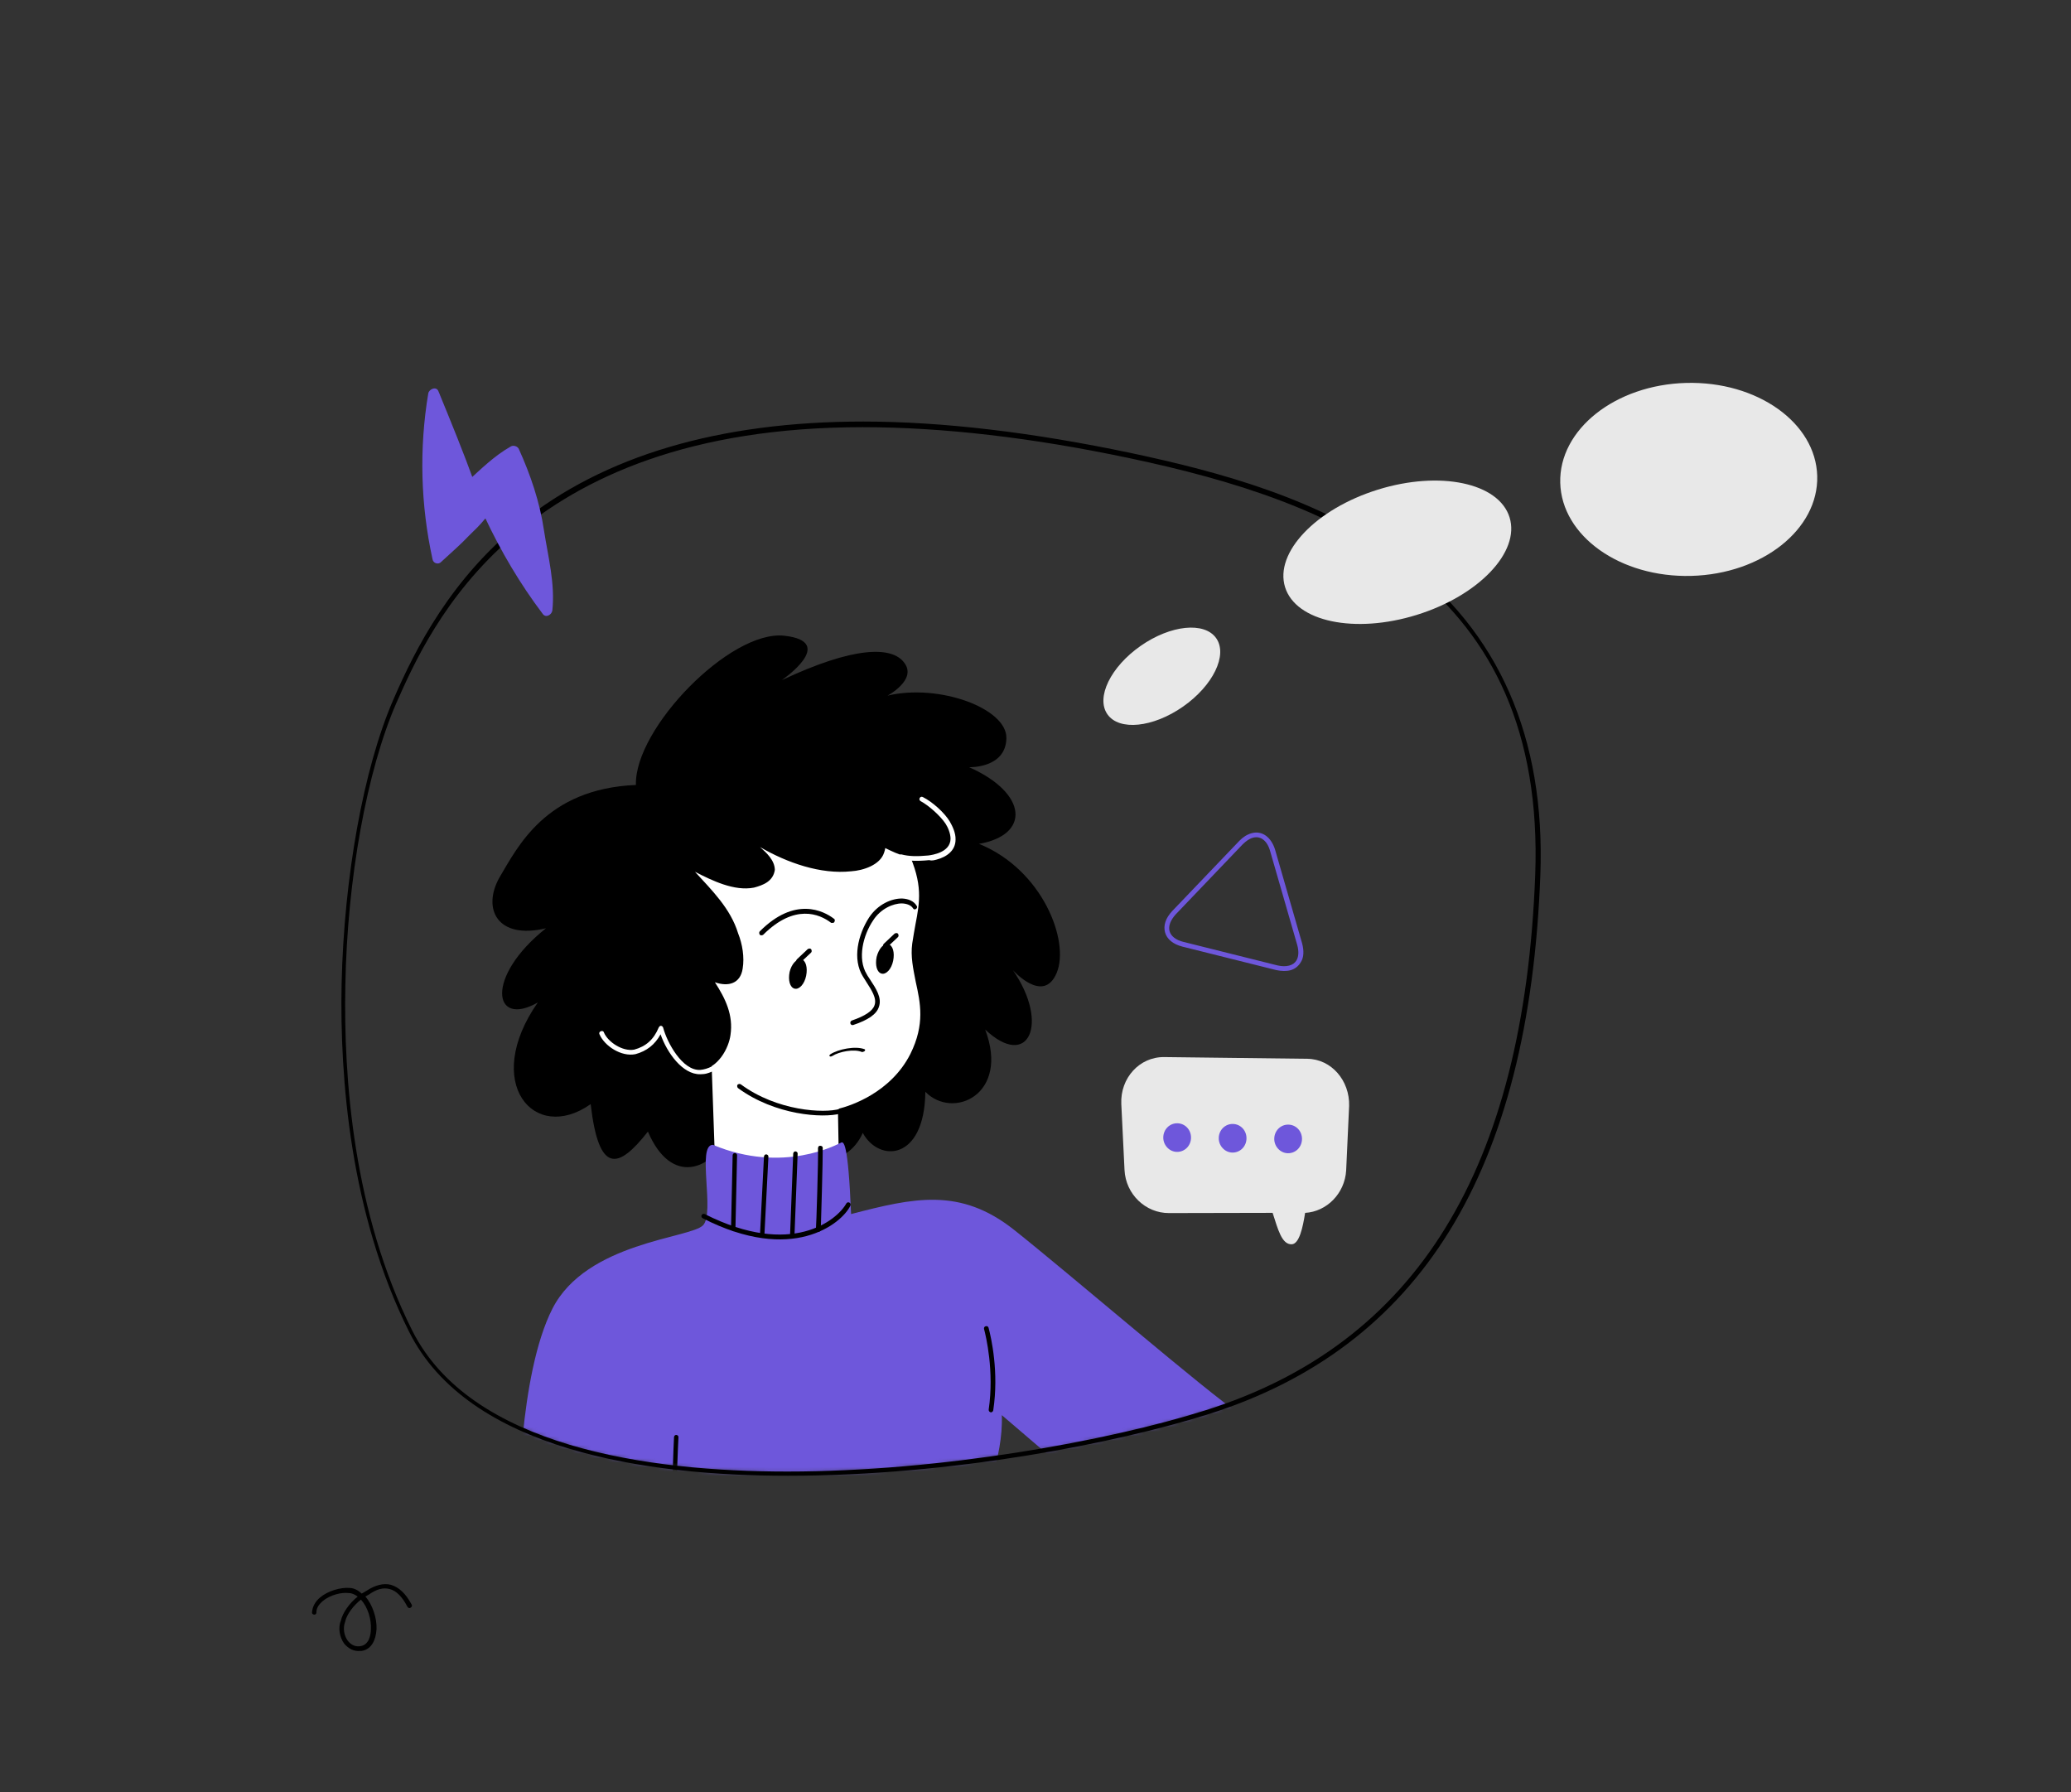 <?xml version="1.0" encoding="UTF-8"?> <svg xmlns="http://www.w3.org/2000/svg" width="468" height="405" viewBox="0 0 468 405" fill="none"><rect x="0" y="0" width="468" height="405" fill="#333333" stroke="none"/> <mask id="mask0_2063_1524" style="mask-type:luminance" maskUnits="userSpaceOnUse" x="77" y="95" width="271" height="238"> <path d="M255.518 103.012C292.405 110.87 350.219 127.013 347.577 197.743C344.934 268.472 317.877 305.005 272.64 319.13C227.404 333.255 116.427 347.804 92.857 300.757C69.288 253.71 77.109 186.485 89.264 158.554C101.418 130.73 130.907 76.674 255.518 103.012Z" fill="white"></path> </mask> <g mask="url(#mask0_2063_1524)"> <path d="M143.7 177.368C143.342 164.6 165.048 142.291 177.229 143.645C189.409 145 176.64 153.699 176.64 153.699C192.864 146.053 201.581 145.916 204.369 149.787C207.259 153.63 200.553 157.186 200.553 157.186C212.171 154.403 227.583 160.059 227.422 166.808C227.289 173.661 219 173.353 219 173.353C232.288 179.248 232.841 188.665 221.234 190.676C235.598 196.503 241.786 212.656 238.786 219.837C235.786 227.017 228.876 219.194 228.876 219.194C237.247 231.244 232.437 241.878 222.628 232.632C228.228 247.404 215.302 253.066 209.109 246.699C208.929 262.36 198.625 262.702 194.966 255.987C191.444 264.077 180.528 264.583 176.562 257.949C172.584 266.382 165.803 261.492 164.884 256.021C160.832 264.583 151.687 268.023 146.413 255.692C139.644 264.323 135.301 265.267 133.479 249.483C120.69 258.517 108.875 244.641 121.526 226.518C111.372 232.317 109.574 220.705 123.38 209.749C112.271 212.396 108.938 205.263 112.864 198.274C116.948 191.462 123.25 178.229 143.7 177.368Z" fill="black"></path> <path d="M205.612 192.003C209.939 201.618 207.776 205.386 206.684 213.155C205.62 221.026 211.785 227.291 206.186 238.247C201.034 248.423 189.871 250.864 189.871 250.864L190.142 264.535L161.089 264.733L160.111 237.399C160.111 237.399 153.773 235.798 152.466 224.384C151.158 212.97 144.106 185.834 171.647 182.852C199.243 180.076 201.045 184.76 205.612 192.003Z" fill="white"></path> <path d="M190.306 265.15C190.408 265.123 190.51 265.095 190.585 264.965C190.659 264.836 190.734 264.706 190.706 264.603L190.443 251.37C192.383 250.85 202.074 247.814 206.703 238.547C210.296 231.537 209.098 226.251 208.066 221.58C207.426 218.783 206.84 216.191 207.276 213.326C207.532 211.828 207.712 210.46 208.022 209.168C209.004 203.847 209.75 199.689 206.122 191.866L205.698 191.1C201.261 183.932 198.696 179.672 171.795 182.592C169.875 182.777 168.112 183.139 166.479 183.577C147.081 188.774 149.928 208.792 151.605 220.766C151.786 222.257 152.014 223.516 152.112 224.699C153.294 234.827 158.265 237.453 159.737 238.048L160.707 264.945C160.688 265.28 160.947 265.431 161.28 265.451L190.333 265.253C190.204 265.177 190.306 265.15 190.306 265.15ZM189.76 250.454C189.556 250.508 189.407 250.768 189.359 251.001L189.595 264.131L161.646 264.364L160.703 237.569C160.648 237.364 160.491 237.186 160.334 237.008C160.334 237.008 154.303 235.326 153.16 224.528C153.062 223.345 152.807 221.984 152.654 220.595C150.957 208.956 148.146 189.479 166.726 184.5C168.258 184.09 170.021 183.727 171.839 183.57C198.1 180.711 200.609 184.767 204.732 191.578L205.156 192.344C208.572 199.785 207.873 203.71 206.864 208.928C206.656 210.193 206.373 211.589 206.145 213.189C205.737 216.157 206.377 218.954 206.943 221.881C207.975 226.552 209.063 231.428 205.722 238.151C201.214 247.055 191.904 249.879 190.066 250.371C189.658 250.481 189.76 250.454 189.76 250.454Z" fill="black"></path> <path d="M143.791 216.922C143.198 211.033 142.92 205.501 144.431 199.708C145.342 196.166 146.124 192.548 148.535 189.703C155.469 181.688 166.883 178.959 177.03 178.44C185.099 177.927 194.315 178.426 201.536 182.098C203.943 183.323 214.05 189.19 209.55 192.815C206.845 194.969 202.808 192.972 200.04 191.625C200.02 191.96 199.898 192.322 199.777 192.685C198.877 195.455 195.053 196.699 192.363 196.87C185.452 197.623 177.839 194.935 171.749 191.399C173.182 192.664 175.059 194.36 175.098 196.549C174.709 199.182 172.416 200.016 170.374 200.563C165.902 201.432 160.856 198.936 157.051 196.987C160.923 201.227 165.074 205.282 166.789 210.869C167.783 213.352 168.246 216.306 167.83 218.837C167.327 222.27 164.571 223.008 161.551 221.948C163.978 225.696 165.737 229.402 165.074 233.868C164.712 236.604 162.443 241.61 157.527 242.047C153.557 242.341 150.581 233.684 148.327 230.989C144.392 226.106 144.447 223.453 143.791 216.922Z" fill="black"></path> <path d="M295.429 239.24L263.088 238.852C257.478 238.784 253.129 243.624 253.389 249.43L254.117 264.363C254.382 269.838 258.868 274.121 264.15 274.101L287.584 274.051C288.778 277.714 289.642 281.289 291.954 281.151C293.606 281.005 294.392 277.45 294.928 274.057C299.799 273.784 303.892 269.687 304.202 264.468L304.872 249.883C305.024 244.164 300.874 239.306 295.429 239.24Z" fill="#E8E8E8"></path> <path d="M269.145 257.082C269.123 258.906 267.704 260.298 265.971 260.277C264.239 260.256 262.854 258.747 262.875 257.006C262.897 255.183 264.317 253.79 266.049 253.811C267.782 253.832 269.167 255.258 269.145 257.082Z" fill="#6E57DB"></path> <path d="M281.68 257.234C281.659 259.058 280.239 260.45 278.507 260.43C276.774 260.409 275.389 258.9 275.41 257.159C275.432 255.335 276.852 253.943 278.584 253.963C280.317 253.984 281.702 255.41 281.68 257.234Z" fill="#6E57DB"></path> <path d="M294.223 257.385C294.202 259.208 292.782 260.601 291.05 260.58C289.317 260.559 287.932 259.05 287.953 257.309C287.975 255.485 289.395 254.093 291.127 254.114C292.86 254.135 294.245 255.561 294.223 257.385Z" fill="#6E57DB"></path> <path d="M211.681 194.223C213.927 193.621 215.953 192.199 215.934 189.675C215.985 188.232 215.239 186.673 214.63 185.626C213.44 183.636 210.703 181.181 208.556 180.108C208.296 179.957 207.99 180.039 207.841 180.299C207.692 180.559 207.774 180.867 208.033 181.017C209.949 182.043 212.557 184.423 213.664 186.105C214.218 186.946 214.807 188.328 214.803 189.538C214.756 192.629 210.637 193.183 209.792 193.3C207.232 193.546 205.359 193.498 203.71 193.06C203.478 193.012 203.2 193.197 203.051 193.457C203.003 193.689 203.188 193.97 203.447 194.12C205.198 194.531 207.303 194.626 209.965 194.353C210.558 194.524 211.069 194.387 211.681 194.223Z" fill="white"></path> <path d="M192.807 231.606C196.121 230.498 198.073 229.205 198.607 227.523C199.364 225.451 197.916 223.31 196.624 221.348C196.412 220.965 196.098 220.609 195.858 220.123C193.718 216.629 195.033 211.329 197.307 207.971C199.003 205.317 201.854 204.114 203.829 204.134C204.932 204.168 205.914 204.565 206.311 205.228C206.495 205.509 206.727 205.557 207.006 205.372C207.284 205.187 207.304 204.852 207.147 204.675C206.538 203.628 205.297 203.081 203.86 203.026C201.551 202.985 198.395 204.271 196.372 207.342C193.903 211.192 192.54 216.725 195.022 220.677C195.234 221.06 195.575 221.519 195.787 221.901C196.922 223.686 198.187 225.547 197.625 227.126C197.213 228.446 195.438 229.581 192.532 230.58C192.226 230.662 192.104 231.024 192.159 231.23C192.242 231.537 192.501 231.688 192.807 231.606Z" fill="black"></path> <path d="M188.264 208.524C188.366 208.497 188.468 208.469 188.543 208.339C188.692 208.08 188.712 207.744 188.453 207.594C186.112 205.802 179.641 202.479 171.706 210.432C171.529 210.589 171.509 210.924 171.694 211.205C171.851 211.383 172.185 211.403 172.464 211.219C179.543 204.154 185.201 206.486 187.828 208.531C187.93 208.504 188.162 208.551 188.264 208.524Z" fill="black"></path> <path d="M178.435 219.623C178.058 221.483 178.498 223.124 179.554 223.391C180.61 223.658 181.792 222.352 182.169 220.491C182.546 218.631 182.106 216.99 181.05 216.723C180.021 216.559 178.84 217.865 178.435 219.623Z" fill="black"></path> <path d="M180.661 217.708C180.763 217.68 180.865 217.653 180.837 217.55L183.283 215.246C183.46 215.088 183.48 214.753 183.295 214.473C183.138 214.295 182.804 214.275 182.526 214.459L180.079 216.764C179.903 216.921 179.883 217.256 180.068 217.537C180.225 217.715 180.456 217.762 180.661 217.708Z" fill="black"></path> <path d="M198.099 216.224C197.722 218.084 198.162 219.725 199.218 219.992C200.275 220.259 201.457 218.952 201.834 217.092C202.21 215.232 201.771 213.591 200.714 213.324C199.76 213.03 198.578 214.336 198.099 216.224Z" fill="black"></path> <path d="M200.289 214.208C200.392 214.18 200.494 214.153 200.466 214.05L202.912 211.746C203.089 211.588 203.109 211.253 202.924 210.973C202.767 210.795 202.433 210.775 202.155 210.959L199.708 213.264C199.532 213.421 199.512 213.756 199.696 214.037C199.956 214.187 200.187 214.235 200.289 214.208Z" fill="black"></path> <path d="M195.27 237.576L195.35 237.527C195.546 237.343 195.541 237.215 195.414 237.096C193.338 236.265 189.451 237.058 187.66 238.211C187.421 238.356 187.389 238.572 187.474 238.651C187.601 238.77 187.846 238.752 188.085 238.607C189.636 237.599 193.04 236.969 194.744 237.699C194.909 237.73 195.111 237.673 195.27 237.576Z" fill="black"></path> <path d="M279.867 319.247C273.674 315.329 241.406 287.604 229.179 277.908C216.952 268.211 206.448 270.662 192.329 274.324C191.648 257.897 190.638 257.804 189.984 258.222C189.3 258.526 177.009 265.335 161.111 258.684C157.367 258.596 161.622 274.065 158.87 276.864C156.047 279.803 132.529 280.648 124.848 295.679C117.168 310.709 117.209 341.493 117.209 341.493C125.98 350.539 175.421 372.935 222.14 343.929C221.888 338.904 226.758 329.719 226.387 319.756C238.296 329.901 246.877 337.422 246.877 337.422C246.877 337.422 273.518 328.222 279.867 319.247Z" fill="#6E57DB"></path> <path d="M182.276 279.285C187.891 277.781 191.165 274.485 192.155 272.46C192.304 272.2 192.222 271.893 191.963 271.742C191.703 271.592 191.397 271.674 191.248 271.934C189.186 275.675 178.903 284.257 159.285 274.341C159.026 274.191 158.72 274.273 158.571 274.532C158.422 274.792 158.504 275.1 158.763 275.251C168.91 280.448 176.763 280.763 182.276 279.285Z" fill="black"></path> <path d="M185.083 278.313C185.287 278.259 185.464 278.101 185.483 277.766C185.522 277.096 185.962 261.586 185.923 259.397C185.942 259.062 185.683 258.912 185.35 258.891C185.016 258.871 184.867 259.131 184.847 259.466C184.961 261.524 184.454 277.602 184.38 277.732C184.36 278.067 184.619 278.218 184.851 278.266C185.083 278.313 185.083 278.313 185.083 278.313Z" fill="black"></path> <path d="M179.132 279.798C179.336 279.743 179.513 279.586 179.532 279.251L180.251 260.697C180.27 260.362 180.011 260.211 179.779 260.163C179.446 260.143 179.296 260.403 179.249 260.635L178.531 279.189C178.511 279.524 178.77 279.675 179.002 279.722C179.03 279.825 179.03 279.825 179.132 279.798Z" fill="black"></path> <path d="M172.306 279.649C172.51 279.594 172.687 279.437 172.734 279.204L173.645 261.369C173.665 261.034 173.406 260.883 173.174 260.835C172.84 260.815 172.691 261.075 172.644 261.307L171.733 279.143C171.713 279.478 171.972 279.628 172.204 279.676L172.306 279.649Z" fill="black"></path> <path d="M165.794 278.204C165.998 278.149 166.174 277.992 166.194 277.657L166.563 261.066C166.583 260.731 166.324 260.581 166.092 260.533C165.758 260.512 165.609 260.772 165.562 261.005L165.193 277.595C165.173 277.931 165.432 278.081 165.664 278.129C165.691 278.231 165.794 278.204 165.794 278.204Z" fill="black"></path> <path d="M189.859 251.637C189.961 251.61 189.961 251.61 190.063 251.582C190.37 251.5 190.519 251.24 190.436 250.933C190.354 250.625 190.095 250.474 189.788 250.556C186.243 251.616 175.59 251.062 167.403 245.01C167.144 244.86 166.837 244.942 166.661 245.099C166.512 245.359 166.594 245.667 166.751 245.844C175.197 252.047 185.98 252.676 189.859 251.637Z" fill="black"></path> <path d="M224.024 319.116C224.228 319.061 224.404 318.904 224.452 318.671C225.759 310.075 224.004 302.299 223.399 300.042C223.317 299.734 223.058 299.584 222.751 299.666C222.445 299.748 222.296 300.008 222.378 300.316C222.791 301.854 224.703 309.808 223.423 318.507C223.403 318.842 223.56 319.02 223.921 319.143C223.921 319.143 223.921 319.143 224.024 319.116Z" fill="black"></path> <path d="M152.21 348.803C152.414 348.748 152.591 348.591 152.61 348.256C152.555 348.05 152.971 331.227 153.317 324.757C153.337 324.422 153.077 324.272 152.846 324.224C152.512 324.204 152.363 324.463 152.316 324.696C151.97 331.165 151.656 347.962 151.609 348.194C151.589 348.529 151.849 348.68 152.08 348.727C152.108 348.83 152.21 348.803 152.21 348.803Z" fill="black"></path> <path d="M159.638 242.58C161.272 242.143 162.87 241.165 164.637 239.592C164.814 239.435 164.833 239.099 164.649 238.819C164.492 238.641 164.158 238.621 163.879 238.805C161.861 240.666 159.929 241.623 158.213 241.753C154.216 241.944 150.768 235.612 149.861 232.226C149.806 232.021 149.649 231.844 149.417 231.796C149.186 231.748 149.009 231.905 148.86 232.165C147.729 234.887 145.962 236.46 143.308 237.171C140.7 237.65 137.379 235.461 136.468 233.287C136.385 232.979 136.024 232.856 135.745 233.04C135.439 233.122 135.317 233.485 135.502 233.765C136.625 236.323 140.363 238.84 143.583 238.197C146.135 237.513 148.031 236.015 149.272 233.704C150.705 237.827 154.232 242.82 158.256 242.731C158.692 242.724 159.23 242.69 159.638 242.58Z" fill="white"></path> </g> <path d="M178.026 333.46C215.335 333.46 252.328 326.026 272.727 319.654C320.922 304.574 345.549 264.748 348.085 197.736C349.248 166.619 338.679 142.617 316.695 126.263C298.516 112.775 275.58 106.615 255.604 102.367C233.409 97.695 213.01 95.252 195.043 95.252C162.489 95.252 136.383 103.005 117.57 118.191C102.033 130.723 94 146.228 88.822 158.229C82.163 173.628 77.724 198.16 77.195 222.374C76.772 243.402 79.098 274.2 92.415 300.857C105.838 327.832 146.424 333.46 178.026 333.46ZM194.937 96.526C212.905 96.526 233.198 98.863 255.287 103.536C302.003 113.412 349.354 132.316 346.923 197.736C344.386 264.217 320.077 303.724 272.304 318.698C250.425 325.601 212.693 332.504 177.92 332.504C146.53 332.504 106.366 326.982 93.155 300.644C79.838 274.094 77.618 243.614 78.041 222.587C78.464 198.585 82.903 174.159 89.561 158.866C97.171 141.768 116.83 96.526 194.937 96.526Z" fill="black"></path> <path d="M110.69 116.217C114.104 123.897 118.598 131.203 123.661 137.851C124.309 131.707 122.796 125.952 121.93 120.044C121.06 113.775 118.963 107.594 116.366 101.852C112.851 103.846 109.567 106.991 106.64 109.771C104.099 102.73 101.272 95.836 98.444 88.942C96.426 101.239 96.653 114.013 99.254 126.107C100.255 125.228 110.542 115.93 110.172 115.213C110.32 115.499 110.542 115.93 110.69 116.217Z" fill="#6E57DB"></path> <path d="M109.538 116.809C113.17 124.558 117.52 131.938 122.657 138.73C123.318 139.66 124.61 138.994 124.815 137.981C125.463 131.837 123.875 125.938 122.935 119.887C121.991 113.474 119.894 107.293 117.223 101.408C116.927 100.834 116.057 100.556 115.483 100.852C111.682 102.994 108.685 105.992 105.47 108.92C106.049 108.985 106.701 109.193 107.28 109.258C104.739 102.216 101.912 95.322 99.084 88.429C98.636 87.207 96.983 87.878 96.779 88.891C94.691 101.406 95.061 114.105 97.737 126.343C97.893 127.351 99.124 127.624 99.694 126.967C101.908 124.918 104.053 123.086 106.049 120.967C107.263 119.797 108.476 118.627 109.472 117.387C110.042 116.73 111.043 115.851 110.886 114.842C110.094 115.069 109.377 115.439 108.585 115.666C109.311 116.017 109.39 116.522 109.538 116.809C110.277 118.243 112.43 117.133 111.691 115.698C111.543 115.412 111.321 114.981 111.173 114.694C110.507 113.404 108.567 114.222 108.872 115.518C108.72 114.87 109.081 114.865 108.511 115.522C108.154 115.888 107.728 116.471 107.371 116.836C106.158 118.007 105.088 119.103 103.874 120.273C102.017 121.957 100.233 123.784 98.302 125.325C98.955 125.533 99.607 125.741 100.26 125.95C97.658 113.856 97.362 101.299 99.38 89.002C98.588 89.229 97.866 89.238 97.075 89.465C99.902 96.359 102.586 103.326 105.27 110.294C105.496 111.085 106.579 111.071 107.08 110.632C110.007 107.852 112.86 104.928 116.519 102.86C115.866 102.652 115.431 102.513 114.779 102.305C117.519 107.973 119.325 113.941 120.338 120.136C121.348 125.97 122.718 131.8 122.066 137.583C122.857 137.356 123.431 137.06 124.223 136.834C119.16 130.185 114.958 123.092 111.399 115.486C111.095 114.19 108.942 115.3 109.538 116.809Z" fill="#6E57DB"></path> <path d="M291.611 219.23C290.692 219.476 289.588 219.442 288.43 219.203L267.203 213.896C265.09 213.362 263.685 212.2 263.272 210.661C262.86 209.122 263.394 207.44 264.929 205.819L280.058 190.001C280.914 189.112 281.853 188.531 282.874 188.257C285.222 187.628 287.275 189.167 288.147 192.012L294.245 213.137C294.685 214.778 294.662 216.324 293.963 217.39C293.44 218.3 292.631 218.956 291.611 219.23ZM283.149 189.283C282.332 189.502 281.598 190.028 280.816 190.787L265.687 206.606C264.505 207.912 263.991 209.259 264.293 210.387C264.596 211.516 265.715 212.425 267.466 212.836L288.693 218.143C290.676 218.601 292.31 218.163 292.981 216.994C293.503 216.084 293.507 214.874 293.15 213.54L287.052 192.415C286.392 189.953 284.884 188.818 283.149 189.283Z" fill="#6E57DB"></path> <path d="M82.127 372.95C81.923 373.005 81.617 373.087 81.385 373.039C80.003 373.19 78.735 372.54 77.765 371.37C76.713 369.893 76.367 367.787 77.031 366.18C77.435 364.422 78.935 362.261 80.832 360.763C80.286 360.36 79.638 359.984 78.868 359.97C77.274 359.738 74.694 360.319 72.9 361.789C72.016 362.576 71.467 363.383 71.51 364.361C71.49 364.696 71.212 364.88 70.98 364.833C70.646 364.812 70.461 364.532 70.508 364.299C70.615 363.061 71.184 361.919 72.346 360.948C74.038 359.505 76.972 358.609 79.104 358.808C80.105 358.869 81.012 359.396 81.743 360.08C82.123 359.868 82.402 359.683 82.783 359.471C84.735 358.178 86.674 357.659 88.323 358.096C90.102 358.609 91.692 360.052 93.02 362.555C93.204 362.836 93.055 363.095 92.776 363.28C92.498 363.465 92.238 363.314 92.054 363.034C90.911 360.811 89.552 359.416 88.033 359.054C86.615 358.664 85.084 359.074 83.337 360.312C83.058 360.497 82.854 360.551 82.575 360.736C84.173 362.617 85.174 365.537 85.092 368.088C84.935 370.769 83.863 372.485 82.127 372.95ZM81.562 361.447C79.842 362.788 78.315 364.846 77.985 366.474C77.471 367.821 77.706 369.517 78.574 370.714C79.073 371.35 79.932 372.109 81.213 371.986C83.466 371.822 83.781 369.319 83.812 368.211C83.949 365.865 83.105 363.123 81.562 361.447Z" fill="black"></path> <ellipse cx="262.545" cy="152.806" rx="15" ry="8.367" transform="rotate(-34.951 262.545 152.806)" fill="#E8E8E8"></ellipse> <ellipse cx="315.763" cy="124.787" rx="26.563" ry="14.816" transform="rotate(-17.268 315.763 124.787)" fill="#E8E8E8"></ellipse> <ellipse cx="381.616" cy="108.326" rx="29.047" ry="21.809" transform="rotate(-1.52 381.616 108.326)" fill="#E8E8E8"></ellipse> </svg> 